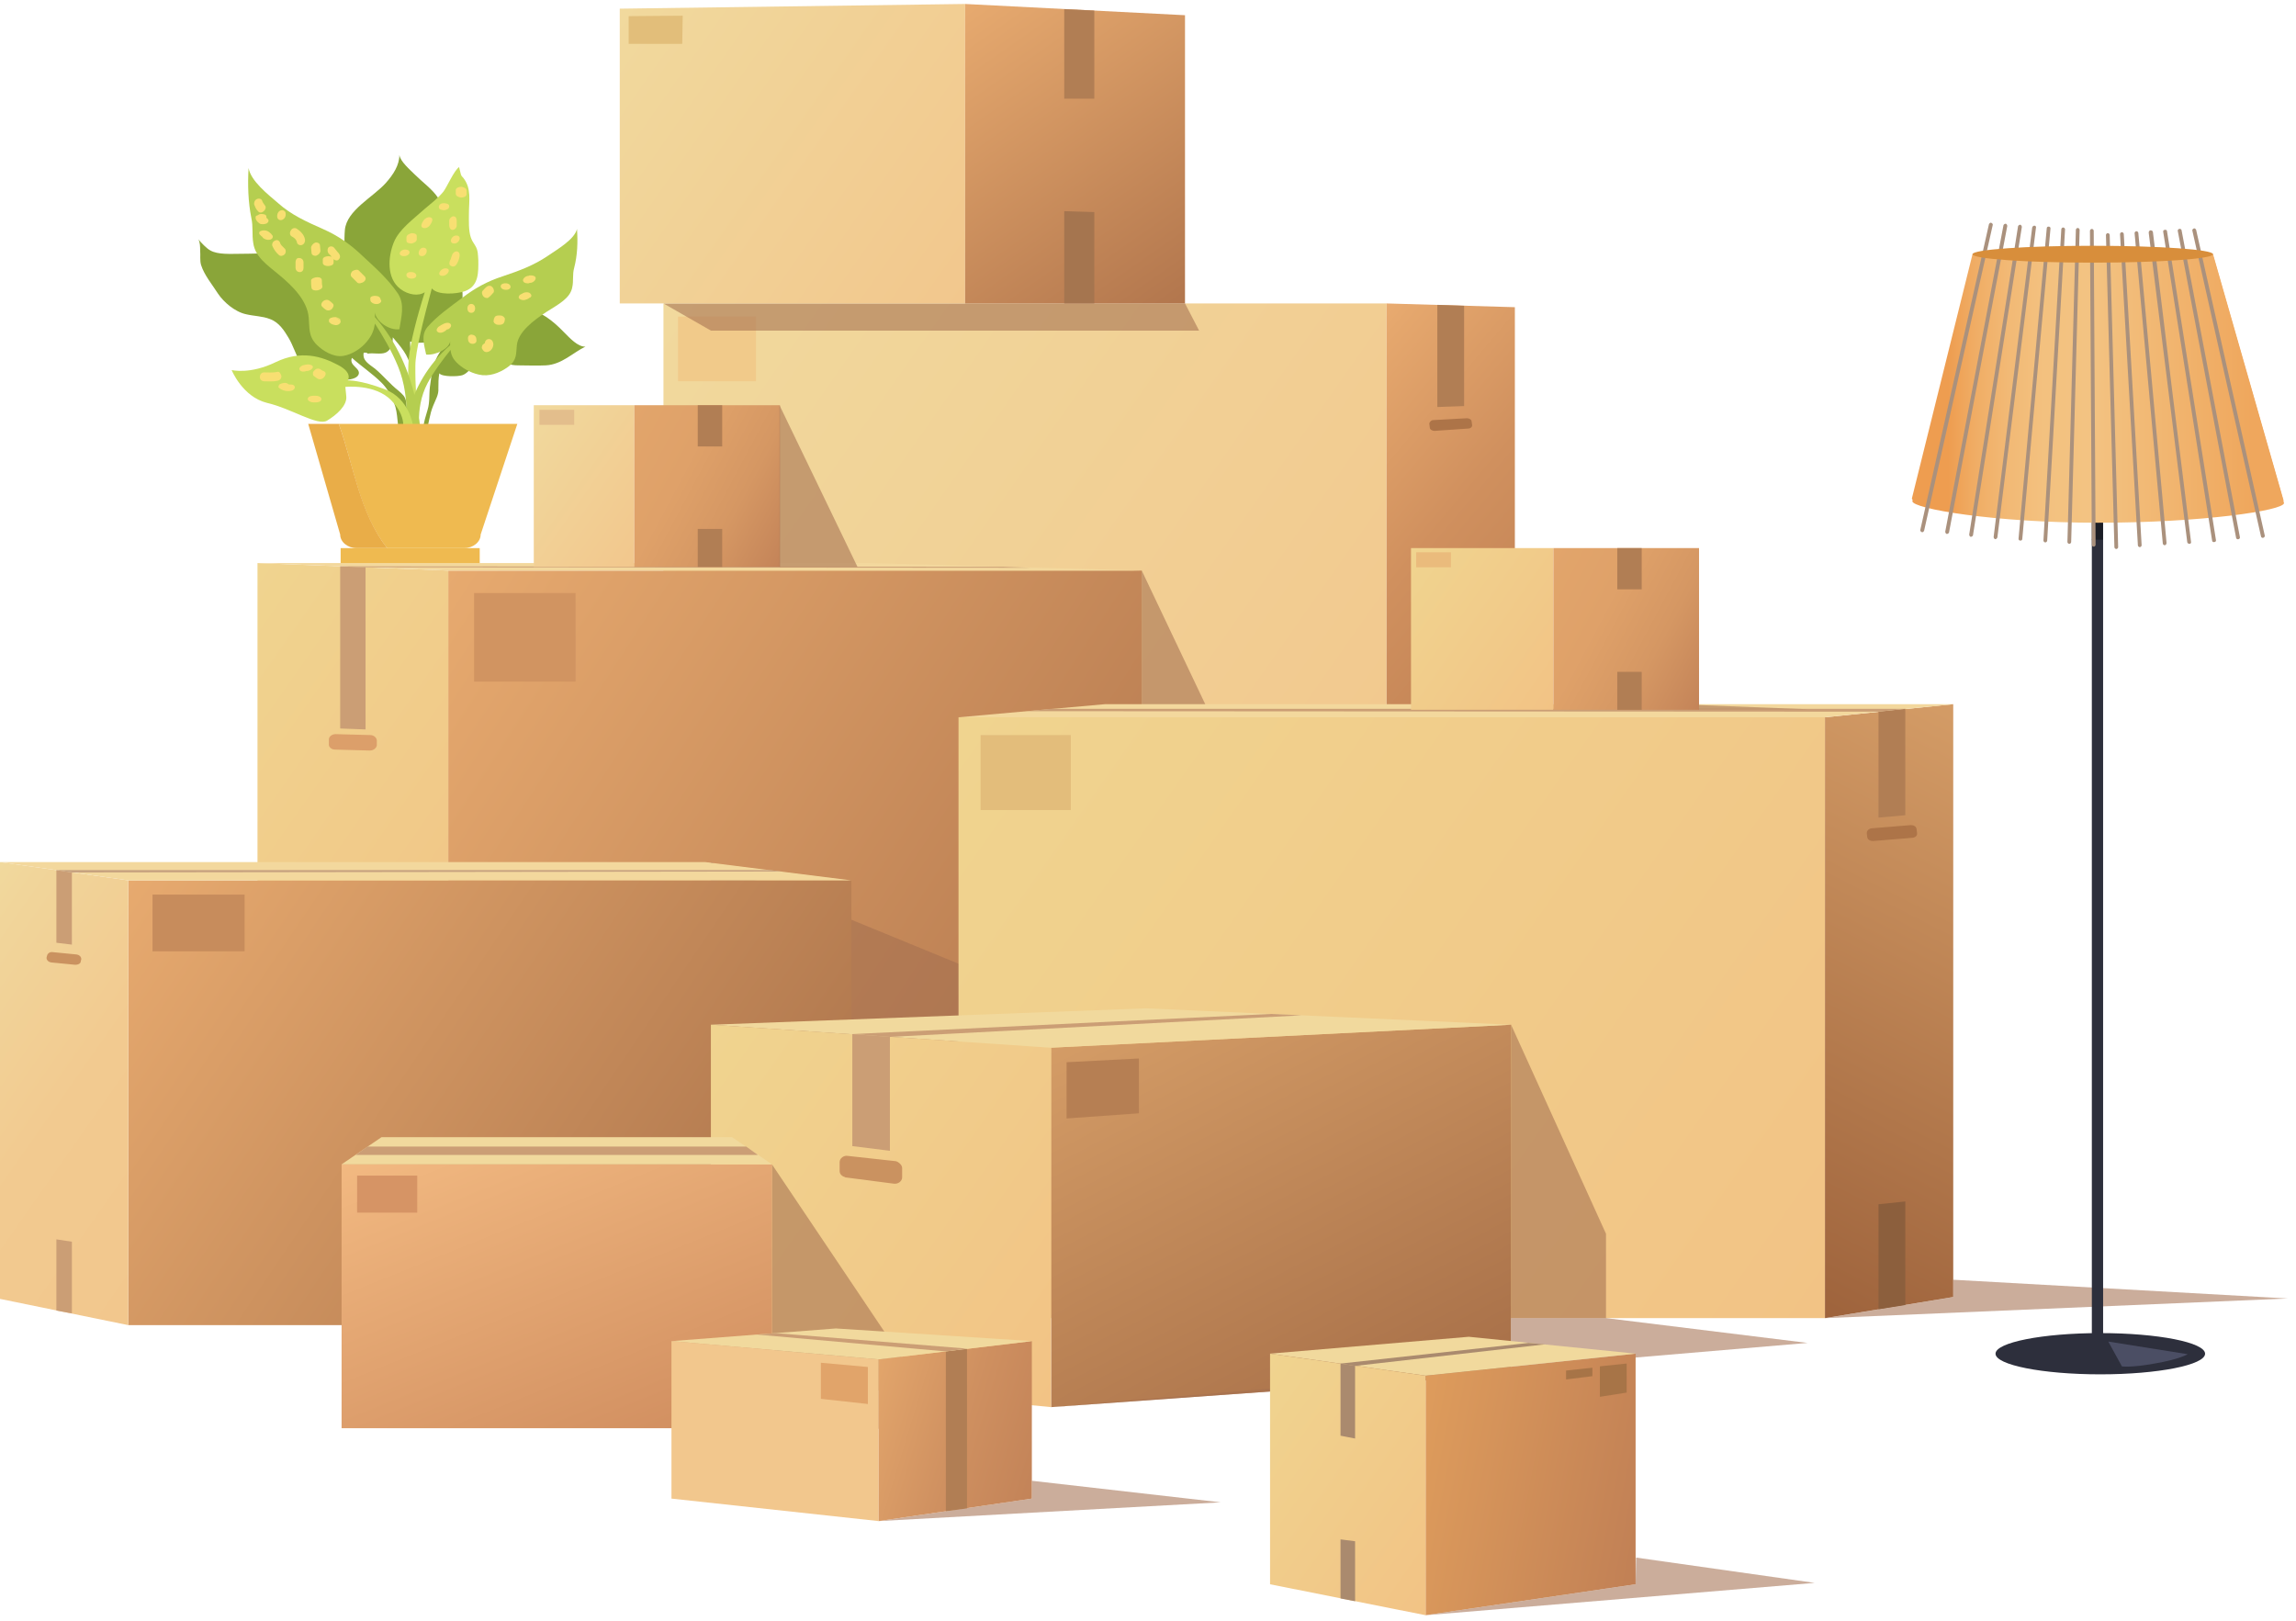 <svg width="228" height="161" viewBox="0 0 228 161" fill="none" xmlns="http://www.w3.org/2000/svg">
<g clip-path="url(#clip0_2648_28755)">
<path d="M137.692 30.133H65.884V89.796H137.692V30.133Z" fill="url(#paint0_linear_2648_28755)"/>
<path d="M75.075 31.436H67.33V37.858H75.075V31.436Z" fill="#F1CA8A"/>
<path d="M150.431 87.748L137.693 89.796V30.132L150.431 30.505V87.748Z" fill="url(#paint1_linear_2648_28755)"/>
<path d="M142.731 30.271V40.417L145.391 40.324V30.364L142.731 30.271Z" fill="#B17E54"/>
<path d="M141.937 42.09L141.984 42.462C141.984 42.648 142.217 42.788 142.451 42.788L145.81 42.555C146.043 42.555 146.23 42.369 146.183 42.183L146.137 41.857C146.137 41.671 145.903 41.531 145.67 41.531L142.311 41.717C142.124 41.717 141.937 41.903 141.937 42.09Z" fill="#AD7448"/>
<path opacity="0.57" d="M65.883 30.131H117.675L119.074 32.83H70.596L65.883 30.131Z" fill="#A46F4F"/>
<path d="M95.838 30.133H61.544V0.86L95.838 0.394V30.133Z" fill="url(#paint2_linear_2648_28755)"/>
<path d="M62.43 1.605L67.796 1.558L67.749 4.351H62.43V1.605Z" fill="#E2BE7A"/>
<path d="M117.674 30.133H95.838V0.394L117.674 1.511V30.133Z" fill="url(#paint3_linear_2648_28755)"/>
<path d="M108.668 30.135H105.682V20.967L108.668 21.06V30.135Z" fill="#A5754F"/>
<path d="M108.668 9.799H105.682V0.91L108.668 1.05V9.799Z" fill="#B17E54"/>
<path d="M113.382 56.66H44.513V108.551H113.382V56.66Z" fill="url(#paint4_linear_2648_28755)"/>
<path d="M57.158 58.889H47.079V67.684H57.158V58.889Z" fill="#D19461"/>
<path d="M25.569 105.99L44.513 108.596V56.659L25.569 55.914V105.99Z" fill="url(#paint5_linear_2648_28755)"/>
<path d="M113.381 56.659H44.513L25.569 55.914H86.412L113.381 56.659Z" fill="#F3D89D"/>
<path d="M33.781 56.238L99.664 56.285L102.324 56.379L36.301 56.332L33.781 56.238Z" fill="#CB9E75"/>
<path opacity="0.57" d="M113.382 56.662L119.728 70.019L113.382 70.624V56.662Z" fill="#A46F4F"/>
<path d="M36.301 72.434L33.781 72.341V56.238L36.301 56.331V72.434Z" fill="#CB9E75"/>
<path d="M36.721 74.529L33.268 74.436C32.895 74.436 32.615 74.157 32.661 73.877V73.412C32.661 73.133 32.988 72.9 33.315 72.9L36.767 72.993C37.141 72.993 37.421 73.272 37.421 73.552V74.017C37.374 74.296 37.094 74.529 36.721 74.529Z" fill="#DC9F6A"/>
<path opacity="0.57" d="M102.464 98.685L70.596 111.809V85.607L102.464 98.685Z" fill="#A46F4F"/>
<path d="M12.738 131.587H84.546V87.422H12.738V131.587Z" fill="url(#paint6_linear_2648_28755)"/>
<path d="M15.146 94.467H24.291V88.835H15.146V94.467Z" fill="#C78C5C"/>
<path d="M0 128.982L12.738 131.588V87.422L0 85.607V128.982Z" fill="url(#paint7_linear_2648_28755)"/>
<path d="M84.546 87.422H12.738L0 85.607H70.035L84.546 87.422Z" fill="#F3D89D"/>
<path d="M7.139 93.802L5.599 93.616V86.402L7.139 86.635V93.802Z" fill="#CB9E75"/>
<path d="M7.466 95.804L5.086 95.572C4.806 95.525 4.62 95.339 4.62 95.106L4.667 94.92C4.713 94.687 4.947 94.501 5.226 94.548L7.606 94.781C7.886 94.827 8.073 95.013 8.073 95.246L8.026 95.432C8.026 95.665 7.793 95.804 7.466 95.804Z" fill="#CA9260"/>
<path d="M7.139 130.423L5.599 130.144V123.07L7.139 123.303V130.423Z" fill="#CB9E75"/>
<path d="M5.599 86.402H76.428L77.688 86.542L7.139 86.635L5.599 86.402Z" fill="#C6A17F"/>
<path d="M181.223 71.228H95.184V130.891H181.223V71.228Z" fill="url(#paint8_linear_2648_28755)"/>
<path d="M106.335 72.994H97.377V80.44H106.335V72.994Z" fill="#E3BD7B"/>
<path d="M193.962 128.797L181.224 130.892V71.229L193.962 69.925V128.797Z" fill="url(#paint9_linear_2648_28755)"/>
<path d="M95.183 71.229H181.223L193.961 69.925H109.741L95.183 71.229Z" fill="#F3D89D"/>
<path opacity="0.57" d="M193.961 128.802V127.08L227.182 128.942L181.223 130.896L193.961 128.802Z" fill="#A46F4F"/>
<path d="M186.543 70.67V81.188L189.203 80.955V70.39L186.543 70.67Z" fill="#B17E54"/>
<path d="M185.376 82.724L185.423 83.143C185.47 83.376 185.703 83.516 185.983 83.516L189.949 83.19C190.229 83.143 190.415 82.957 190.369 82.724L190.322 82.306C190.275 82.073 190.042 81.933 189.762 81.933L185.796 82.259C185.563 82.306 185.376 82.492 185.376 82.724Z" fill="#AD7448"/>
<path d="M186.543 119.585V130.01L189.203 129.591V119.306L186.543 119.585Z" fill="#8C5F3D"/>
<path d="M189.202 70.391H104.329L102.043 70.623L186.542 70.67L189.202 70.391Z" fill="#CB9E75"/>
<path opacity="0.57" d="M159.48 130.889H150.055V101.755L159.48 122.512V130.889Z" fill="#A46F4F"/>
<path d="M150.054 136.472L104.375 139.729V104.034L150.054 101.754V136.472Z" fill="url(#paint10_linear_2648_28755)"/>
<path d="M113.099 110.554L105.914 111.066V105.481L113.099 105.109V110.554Z" fill="#B67F53"/>
<path d="M104.376 139.729L70.594 136.472V101.754L104.376 104.034V139.729Z" fill="url(#paint11_linear_2648_28755)"/>
<path d="M113.8 100.13L150.054 101.759L104.375 104.04L70.594 101.759L113.8 100.13Z" fill="#F1D99D"/>
<path d="M84.638 102.687V113.81L88.371 114.275V102.966L84.638 102.687Z" fill="#CB9E75"/>
<path d="M89.584 115.997V116.928C89.584 117.3 89.164 117.626 88.698 117.533L84.032 116.928C83.985 116.928 83.939 116.928 83.892 116.881C83.565 116.788 83.379 116.556 83.379 116.276V115.392C83.379 115.02 83.799 114.694 84.219 114.787L88.884 115.299C88.978 115.299 89.071 115.346 89.164 115.392C89.444 115.578 89.584 115.765 89.584 115.997Z" fill="#CA9260"/>
<path d="M84.639 102.686L126.212 100.685L129.245 100.825L88.372 102.966L84.639 102.686Z" fill="#CB9E75"/>
<path opacity="0.57" d="M150.055 136.473V130.888H159.481L179.497 133.355L104.376 139.731L150.055 136.473Z" fill="#A46F4F"/>
<path opacity="0.57" d="M94.298 141.875H76.661V115.627L94.298 141.875Z" fill="#A46F4F"/>
<path d="M76.661 115.623H33.921V141.824H76.661V115.623Z" fill="url(#paint12_linear_2648_28755)"/>
<path d="M41.434 116.74H35.462V120.417H41.434V116.74Z" fill="#D69465"/>
<path d="M76.661 115.621H33.921L37.887 112.922H72.695L76.661 115.621Z" fill="#F1D99D"/>
<path d="M75.262 114.689H35.322L36.488 113.851H74.096L75.262 114.689Z" fill="#CB9E75"/>
<path d="M62.991 40.238H53.006V56.294H62.991V40.238Z" fill="url(#paint13_linear_2648_28755)"/>
<path d="M57.019 40.697H53.566V42.187H57.019V40.697Z" fill="#E3BE8C"/>
<path d="M77.455 40.238H62.99V56.294H77.455V40.238Z" fill="url(#paint14_linear_2648_28755)"/>
<path d="M71.716 40.238H69.289V44.334H71.716V40.238Z" fill="#B17E54"/>
<path d="M71.716 52.523H69.289V56.293H71.716V52.523Z" fill="#B17E54"/>
<path opacity="0.57" d="M77.408 40.238L85.153 56.294H77.408V40.238Z" fill="#A46F4F"/>
<path d="M154.256 54.425H140.118V70.481H154.256V54.425Z" fill="url(#paint15_linear_2648_28755)"/>
<path d="M144.084 54.844H140.631V56.333H144.084V54.844Z" fill="#EABB7C"/>
<path d="M168.72 54.425H154.256V70.481H168.72V54.425Z" fill="url(#paint16_linear_2648_28755)"/>
<path d="M163.027 54.425H160.601V58.521H163.027V54.425Z" fill="#B17E54"/>
<path d="M163.027 66.715H160.601V70.484H163.027V66.715Z" fill="#B17E54"/>
<path opacity="0.57" d="M168.719 70.013L179.591 70.432H168.719V70.013Z" fill="#A46F4F"/>
<path d="M162.421 157.321L141.565 160.392V136.611L162.421 134.424V157.321Z" fill="url(#paint17_linear_2648_28755)"/>
<path d="M161.535 138.286L158.875 138.704V135.679L161.535 135.4V138.286Z" fill="#A77447"/>
<path d="M158.129 136.656L155.516 136.982V136.097L158.129 135.818V136.656Z" fill="#A77447"/>
<path d="M141.564 160.392L126.12 157.321V134.424L141.564 136.611V160.392Z" fill="url(#paint18_linear_2648_28755)"/>
<path d="M145.857 132.744L162.421 134.419L141.564 136.607L126.12 134.419L145.857 132.744Z" fill="#F1D99D"/>
<path opacity="0.57" d="M162.421 157.322L162.468 154.67L180.198 157.183L141.565 160.394L162.421 157.322Z" fill="#A46F4F"/>
<path d="M133.119 152.863V158.727L134.565 159.006V153.049L133.119 152.863Z" fill="#AA8A6E"/>
<path d="M133.119 135.402V142.569L134.565 142.848V135.635L133.119 135.402Z" fill="#AA8A6E"/>
<path d="M133.119 135.405L151.782 133.357L153.415 133.497L134.565 135.637L133.119 135.405Z" fill="#AA8A6E"/>
<path opacity="0.57" d="M102.464 148.811V147.043L121.221 149.183L87.253 151.045L102.464 148.811Z" fill="#A46F4F"/>
<path d="M66.678 148.813L87.255 151.047V134.991L66.678 133.176V148.813Z" fill="#F2C78D"/>
<path d="M81.516 138.907L86.182 139.419V135.743L81.516 135.324V138.907Z" fill="#E1A46A"/>
<path d="M87.255 151.047L102.466 148.813V133.176L87.255 134.991V151.047Z" fill="url(#paint19_linear_2648_28755)"/>
<path d="M93.927 150.067L96.027 149.787V133.917L93.927 134.197V150.067Z" fill="#B17E54"/>
<path d="M83.009 131.918L66.678 133.174L87.255 134.989L102.466 133.174L83.009 131.918Z" fill="#F1D99D"/>
<path d="M96.026 133.92L77.082 132.385L75.169 132.524L93.926 134.199L96.026 133.92Z" fill="#CB9E75"/>
<path d="M208.846 39.298C208.846 38.973 208.613 38.74 208.286 38.74C207.959 38.74 207.726 38.973 207.726 39.298V53.632C208.099 53.632 208.473 53.632 208.846 53.632V39.298Z" fill="#1B1D25"/>
<path d="M207.726 53.588V133.17C207.726 133.495 207.959 133.728 208.286 133.728C208.613 133.728 208.846 133.449 208.846 133.17V53.588C208.473 53.588 208.099 53.588 207.726 53.588Z" fill="#2D2F3C"/>
<path d="M195.922 25.521L189.903 49.768C189.903 50.513 198.022 51.909 208.333 51.909C218.645 51.909 226.81 50.699 226.81 49.954L219.812 25.521H195.922Z" fill="url(#paint20_linear_2648_28755)"/>
<path d="M195.875 25.25L189.856 49.497C189.856 50.241 197.975 51.638 208.287 51.638C218.598 51.638 226.764 50.427 226.764 49.683L219.765 25.25H195.875Z" fill="url(#paint21_linear_2648_28755)"/>
<path d="M197.882 22.358C197.929 22.265 197.835 22.172 197.742 22.125C197.649 22.079 197.555 22.172 197.509 22.265L194.103 37.437L190.696 52.608C190.65 52.702 190.743 52.795 190.836 52.841C190.93 52.888 191.023 52.795 191.07 52.702L194.476 37.53L197.882 22.358Z" fill="#AA917D"/>
<path d="M199.328 22.447C199.328 22.354 199.281 22.261 199.188 22.215C199.094 22.215 199.001 22.261 198.954 22.354L196.062 37.573L193.169 52.791C193.169 52.884 193.215 52.977 193.309 53.023C193.402 53.023 193.495 52.977 193.542 52.884L196.435 37.666L199.328 22.447Z" fill="#AA917D"/>
<path d="M200.774 22.547C200.774 22.454 200.727 22.361 200.634 22.314C200.541 22.314 200.447 22.361 200.401 22.454L197.974 37.765L195.548 53.077C195.548 53.17 195.595 53.263 195.688 53.309C195.781 53.309 195.875 53.263 195.921 53.169L198.348 37.858L200.774 22.547Z" fill="#AA917D"/>
<path d="M202.034 22.408C201.941 22.408 201.847 22.455 201.801 22.594L199.888 37.952L197.975 53.31C197.975 53.403 198.021 53.496 198.115 53.543C198.208 53.543 198.301 53.496 198.348 53.357L200.261 37.999L202.174 22.641C202.221 22.501 202.127 22.408 202.034 22.408Z" fill="#AA917D"/>
<path d="M203.433 22.502C203.34 22.502 203.247 22.548 203.247 22.688L201.847 38.092L200.447 53.497C200.447 53.59 200.494 53.683 200.634 53.683C200.727 53.683 200.821 53.636 200.821 53.497L202.22 38.092L203.62 22.688C203.62 22.595 203.573 22.502 203.433 22.502Z" fill="#AA917D"/>
<path d="M204.879 22.588C204.786 22.588 204.693 22.681 204.693 22.774L203.806 38.225L202.92 53.676C202.92 53.769 203.013 53.862 203.106 53.862C203.2 53.862 203.293 53.769 203.293 53.676L204.179 38.225L205.066 22.774C205.066 22.681 204.973 22.588 204.879 22.588Z" fill="#AA917D"/>
<path d="M206.327 22.638C206.234 22.638 206.14 22.732 206.14 22.825L205.72 38.322L205.301 53.82C205.301 53.913 205.394 54.006 205.487 54.006C205.581 54.006 205.674 53.913 205.674 53.82L206.094 38.322L206.514 22.825C206.514 22.732 206.42 22.638 206.327 22.638Z" fill="#AA917D"/>
<path d="M207.912 22.918C207.912 22.825 207.819 22.732 207.726 22.732C207.632 22.732 207.539 22.825 207.539 22.918L207.632 38.509L207.726 54.099C207.726 54.193 207.819 54.286 207.912 54.286C208.006 54.286 208.099 54.193 208.099 54.099L208.006 38.509L207.912 22.918Z" fill="#AA917D"/>
<path d="M224.896 53.169L221.49 37.997L218.084 22.826C218.037 22.733 217.944 22.639 217.851 22.686C217.757 22.733 217.664 22.826 217.711 22.919L221.117 38.09L224.523 53.262C224.523 53.355 224.663 53.448 224.756 53.402C224.849 53.355 224.943 53.262 224.896 53.169Z" fill="#AA917D"/>
<path d="M216.638 22.872C216.638 22.779 216.498 22.686 216.405 22.733C216.312 22.733 216.218 22.872 216.265 22.965L219.158 38.184L222.051 53.402C222.051 53.495 222.191 53.588 222.284 53.542C222.377 53.542 222.471 53.402 222.424 53.309L219.531 38.091L216.638 22.872Z" fill="#AA917D"/>
<path d="M215.192 22.966C215.192 22.873 215.099 22.78 214.959 22.827C214.865 22.827 214.772 22.92 214.819 23.059L217.245 38.371L219.671 53.682C219.671 53.775 219.765 53.868 219.905 53.822C219.998 53.822 220.091 53.728 220.045 53.589L217.618 38.278L215.192 22.966Z" fill="#AA917D"/>
<path d="M213.793 23.057C213.793 22.964 213.699 22.871 213.559 22.871C213.466 22.871 213.373 22.964 213.373 23.104L215.286 38.461L217.199 53.819C217.199 53.912 217.292 54.005 217.432 54.005C217.525 54.005 217.619 53.912 217.572 53.773L215.659 38.415L213.793 23.057Z" fill="#AA917D"/>
<path d="M212.344 23.147C212.344 23.054 212.251 22.961 212.158 22.961C212.064 22.961 211.971 23.054 211.971 23.147L213.371 38.551L214.771 53.956C214.771 54.049 214.864 54.142 214.957 54.142C215.051 54.142 215.144 54.049 215.144 53.909L213.744 38.505L212.344 23.147Z" fill="#AA917D"/>
<path d="M210.898 23.243C210.898 23.149 210.805 23.056 210.712 23.056C210.618 23.056 210.525 23.149 210.525 23.243L211.411 38.694L212.298 54.145C212.298 54.238 212.391 54.331 212.485 54.331C212.578 54.331 212.671 54.238 212.671 54.145L211.785 38.694L210.898 23.243Z" fill="#AA917D"/>
<path d="M209.5 23.336C209.5 23.243 209.407 23.15 209.314 23.15C209.22 23.15 209.127 23.243 209.127 23.336L209.547 38.834L209.967 54.331C209.967 54.424 210.06 54.517 210.153 54.517C210.247 54.517 210.34 54.424 210.34 54.331L209.92 38.834L209.5 23.336Z" fill="#AA917D"/>
<path d="M219.764 25.244C219.764 25.709 214.398 26.081 207.82 26.081C201.241 26.081 195.875 25.709 195.875 25.244C195.875 24.778 201.241 24.406 207.82 24.406C214.445 24.406 219.764 24.778 219.764 25.244Z" fill="#D88E3B"/>
<path d="M218.972 134.426C218.972 135.543 214.306 136.474 208.567 136.474C202.828 136.474 198.162 135.543 198.162 134.426C198.162 133.309 202.828 132.379 208.567 132.379C214.306 132.379 218.972 133.309 218.972 134.426Z" fill="#2D2F3C"/>
<path d="M209.36 133.219L210.713 135.685C210.713 135.685 211.646 135.825 213.932 135.406C216.405 134.987 217.245 134.475 217.245 134.475L209.36 133.219Z" fill="#4B4E64"/>
<path d="M42.366 43.586L42.319 43.353C42.273 43.446 42.226 43.539 42.179 43.633C42.226 43.586 42.319 43.586 42.366 43.586Z" fill="#8AA539"/>
<path d="M56.037 33.023C54.87 31.813 53.797 30.975 52.071 30.51C50.811 30.137 48.525 30.184 47.172 30.463C46.658 30.556 46.239 30.789 45.865 31.115C45.912 30.23 46.005 29.3 45.865 28.509C45.679 27.438 44.605 26.461 44.045 25.484C43.766 24.925 43.812 24.413 43.812 23.808C43.812 22.598 44.232 20.736 43.486 19.62C42.926 18.782 41.946 18.084 41.199 17.339C40.686 16.827 39.753 16.036 39.66 15.384C39.66 16.408 39.053 17.339 38.306 18.177C37 19.62 34.434 20.876 34.247 22.831C34.154 23.901 34.247 25.018 34.247 26.042C34.247 26.414 34.247 26.74 34.247 27.113C33.501 26.647 32.707 26.228 31.774 25.856C29.301 24.878 26.455 25.204 23.796 25.204C22.909 25.204 21.649 25.297 20.903 24.878C20.529 24.692 19.969 24.087 19.689 23.762C19.876 24.041 19.876 24.553 19.876 24.878C19.923 25.344 19.829 25.856 19.969 26.321C20.296 27.345 21.089 28.276 21.649 29.16C22.209 29.998 23.329 30.975 24.449 31.208C25.242 31.394 26.082 31.394 26.782 31.673C27.715 31.999 28.228 32.837 28.648 33.535C29.535 34.977 29.861 37.63 32.194 37.677C32.847 37.677 35.227 38.002 35.6 37.211C35.88 36.56 34.62 36.327 34.947 35.536C35.88 36.374 37 37.118 37.886 38.003C38.446 38.561 38.913 39.352 39.146 40.05C39.566 41.121 39.38 42.284 39.8 43.355L42.272 44.332C42.599 43.82 42.552 43.355 42.319 42.936C42.599 42.051 42.646 41.167 43.019 40.283C43.252 39.678 43.579 39.213 43.532 38.561C43.532 38.049 43.532 37.584 43.626 37.072C43.906 37.444 45.492 37.398 45.912 37.258C46.332 37.118 46.658 36.7 46.938 36.42C47.452 36.001 47.732 35.769 48.431 35.769C48.898 35.769 49.365 35.722 49.738 35.862C50.391 36.094 50.671 36.281 51.464 36.281C52.351 36.281 53.284 36.327 54.217 36.281C55.804 36.188 56.877 35.024 58.137 34.419C57.39 34.465 56.55 33.535 56.037 33.023ZM40.313 39.818C40.219 39.352 39.986 39.166 39.566 38.794C38.68 38.096 38.073 37.304 37.233 36.606C36.627 36.141 35.974 35.815 36.114 35.024C36.347 35.024 36.347 34.978 36.533 35.117C37.047 35.024 37.793 35.21 38.26 35.024C38.866 34.791 39.006 34.093 39.006 33.488C39.053 33.581 39.146 33.628 39.193 33.721C40.08 34.745 40.779 35.676 40.826 36.979C40.873 38.049 40.826 39.166 40.826 40.236C40.826 40.562 40.826 40.888 40.873 41.214C40.779 41.121 40.733 41.028 40.639 40.981C40.313 40.609 40.406 40.33 40.313 39.818ZM43.672 34.977C42.926 36.141 42.879 37.118 42.692 38.421C42.599 39.166 42.692 39.957 42.459 40.702C42.273 41.353 42.086 41.865 42.039 42.47C41.806 42.191 41.479 41.912 41.199 41.633C41.199 40.33 41.153 39.073 41.106 37.816C41.059 37.165 41.293 36.467 41.106 35.862C40.873 35.164 40.686 34.698 40.733 33.907C41.619 34.233 43.439 33.907 44.232 33.442C44.279 33.442 44.325 33.395 44.325 33.395C44.185 34 43.952 34.512 43.672 34.977Z" fill="#8AA539"/>
<path d="M47.172 24.361C46.986 24.082 46.846 23.85 46.752 23.57C46.519 22.872 46.566 21.942 46.566 21.197C46.566 19.94 46.846 18.73 46.006 17.66C45.913 17.567 45.819 17.474 45.773 17.334L45.586 16.59C45.073 16.962 44.419 18.498 44.046 19.01C43.486 19.708 42.833 20.173 42.133 20.778C41.06 21.755 39.614 22.779 39.1 24.082C38.54 25.479 38.354 27.619 39.754 28.69C40.547 29.295 41.573 29.434 42.18 29.015C41.387 31.529 40.733 34.088 40.593 35.578C40.267 39.208 41.433 42.745 41.433 42.745H41.807C41.807 42.745 41.2 40.371 41.247 36.276C41.247 34.926 42.04 31.761 42.88 28.643C43.486 29.341 45.306 29.202 46.146 28.922C47.592 28.41 47.499 26.968 47.499 25.851C47.452 25.292 47.499 24.873 47.172 24.361Z" fill="#C9DF5E"/>
<path d="M37.234 31.483C37.234 31.343 37.234 31.157 37.234 31.018C37.327 31.902 38.634 32.833 39.66 32.693C39.847 31.483 40.22 30.226 39.52 29.156C38.54 27.713 37.327 26.643 36.021 25.433C34.854 24.316 33.641 23.432 32.055 22.734C30.375 21.989 28.928 21.337 27.622 20.174C26.596 19.29 24.916 17.987 24.683 16.683C24.589 18.359 24.636 20.034 24.962 21.663C25.149 22.501 25.009 23.292 25.149 24.13C25.336 25.526 26.549 26.317 27.715 27.294C29.069 28.411 30.515 29.854 30.655 31.529C30.748 32.553 30.608 33.391 31.448 34.229C32.055 34.834 33.081 35.485 34.061 35.346C34.994 35.206 35.927 34.555 36.441 33.903C36.954 33.298 37.141 32.739 37.234 32.135C37.98 33.298 38.867 34.787 39.52 36.37C40.92 39.767 40.173 43.444 40.173 43.444H41.76C41.713 43.444 41.853 36.742 37.234 31.483Z" fill="#B5CE50"/>
<path d="M44.699 34.278C44.699 34.138 44.699 34.045 44.699 33.906C44.606 34.604 43.299 35.302 42.319 35.209C42.133 34.278 41.759 33.3 42.459 32.463C43.439 31.346 44.652 30.508 45.959 29.531C47.125 28.647 48.338 27.948 49.925 27.436C51.604 26.878 53.051 26.32 54.357 25.435C55.384 24.737 57.063 23.76 57.297 22.736C57.39 24.039 57.343 25.342 57.017 26.599C56.83 27.25 56.97 27.902 56.83 28.507C56.644 29.624 55.431 30.229 54.264 30.974C52.911 31.858 51.464 32.975 51.325 34.278C51.231 35.069 51.371 35.721 50.531 36.372C49.925 36.837 48.945 37.349 47.918 37.256C46.985 37.163 46.052 36.651 45.492 36.139C44.979 35.674 44.792 35.255 44.745 34.743C43.999 35.674 43.112 36.837 42.459 38.047C41.059 40.7 41.806 43.586 41.806 43.586H40.22C40.173 43.586 40.033 38.373 44.699 34.278Z" fill="#B5CE50"/>
<path d="M41.013 42.284C41.013 42.284 40.686 39.585 38.213 38.654C35.787 37.723 34.527 37.77 34.527 37.77C34.527 37.77 35.087 37.025 33.547 36.234C31.961 35.396 29.908 34.745 27.388 35.955C24.822 37.211 23.002 36.746 23.002 36.746C23.002 36.746 24.076 39.398 26.502 40.004C28.928 40.562 31.541 42.331 32.474 41.772C33.407 41.214 34.481 40.283 34.387 39.352C34.294 38.421 34.294 38.421 34.294 38.421C34.294 38.421 37.28 38.095 38.867 39.771C40.453 41.4 39.986 42.796 39.986 42.796L41.013 42.284Z" fill="#C9DF5E"/>
<path d="M25.243 20.319C25.337 20.552 25.43 20.785 25.617 20.971C25.943 21.39 26.596 20.738 26.317 20.413C26.177 20.226 26.083 20.087 26.037 19.947C25.99 19.761 25.757 19.668 25.523 19.761C25.29 19.854 25.197 20.133 25.243 20.319Z" fill="#F8DF72"/>
<path d="M25.382 21.62C25.382 21.853 25.569 22.039 25.755 22.178C25.942 22.318 26.315 22.272 26.502 22.178C26.689 22.039 26.735 21.853 26.549 21.713C26.455 21.667 26.595 21.76 26.549 21.713C26.502 21.667 26.502 21.667 26.455 21.62C26.409 21.527 26.455 21.667 26.455 21.574C26.455 21.527 26.455 21.48 26.455 21.48C26.455 21.387 26.315 21.294 26.269 21.294C26.129 21.248 25.989 21.248 25.895 21.248C25.755 21.248 25.662 21.341 25.569 21.387C25.382 21.434 25.382 21.48 25.382 21.62Z" fill="#F8DF72"/>
<path d="M25.849 23.342C25.896 23.389 25.942 23.435 25.989 23.482C25.989 23.482 26.082 23.575 26.036 23.482C26.036 23.482 26.082 23.528 26.082 23.575C26.222 23.761 26.549 23.854 26.782 23.808C27.015 23.761 27.155 23.575 27.062 23.389C26.969 23.249 26.829 23.11 26.689 23.017C26.502 22.877 26.176 22.83 25.942 22.923C25.709 22.97 25.662 23.203 25.849 23.342Z" fill="#F8DF72"/>
<path d="M27.528 21.386C27.528 21.433 27.528 21.479 27.528 21.526C27.528 21.712 27.715 21.898 27.948 21.852C28.181 21.805 28.368 21.572 28.368 21.34C28.368 21.293 28.368 21.247 28.368 21.2C28.368 21.014 28.181 20.828 27.948 20.874C27.668 20.921 27.528 21.2 27.528 21.386Z" fill="#F8DF72"/>
<path d="M28.976 23.482C29.256 23.621 29.443 23.807 29.489 24.087C29.536 24.273 29.769 24.413 30.003 24.319C30.236 24.226 30.329 23.947 30.283 23.761C30.189 23.296 29.863 22.97 29.443 22.691C28.929 22.458 28.556 23.249 28.976 23.482Z" fill="#F8DF72"/>
<path d="M27.063 24.457C27.203 24.782 27.436 25.108 27.716 25.341C27.903 25.481 28.136 25.387 28.276 25.248C28.416 25.062 28.416 24.783 28.229 24.643C28.043 24.457 27.856 24.317 27.809 24.084C27.716 23.898 27.529 23.759 27.296 23.898C27.063 23.991 26.97 24.271 27.063 24.457Z" fill="#F8DF72"/>
<path d="M30.889 24.601C30.889 24.787 30.936 24.927 30.936 25.113C30.936 25.299 31.169 25.439 31.402 25.392C31.635 25.299 31.822 25.113 31.822 24.88C31.822 24.694 31.775 24.554 31.775 24.368C31.775 24.182 31.542 24.042 31.309 24.089C31.076 24.182 30.889 24.415 30.889 24.601Z" fill="#F8DF72"/>
<path d="M29.348 26.043C29.348 26.229 29.348 26.415 29.348 26.601C29.348 26.788 29.488 27.02 29.768 27.02C30.048 27.02 30.141 26.788 30.141 26.601C30.141 26.415 30.141 26.229 30.141 26.043C30.141 25.857 30.001 25.624 29.721 25.624C29.442 25.578 29.348 25.857 29.348 26.043Z" fill="#F8DF72"/>
<path d="M30.889 27.853C30.889 28.085 30.889 28.365 30.936 28.597C30.982 28.83 31.309 28.877 31.542 28.83C31.775 28.784 32.055 28.644 32.009 28.411C31.962 28.225 31.962 27.992 31.962 27.853C31.962 27.62 31.775 27.527 31.495 27.527C31.262 27.527 30.889 27.667 30.889 27.853Z" fill="#F8DF72"/>
<path d="M32.008 30.464C32.102 30.558 32.195 30.651 32.335 30.744C32.522 30.883 32.802 30.837 32.942 30.697C33.082 30.557 33.222 30.278 33.035 30.139C32.942 30.046 32.848 29.952 32.708 29.859C32.522 29.72 32.242 29.766 32.102 29.906C31.915 30.045 31.822 30.325 32.008 30.464Z" fill="#F8DF72"/>
<path d="M32.755 25.294C32.802 25.341 32.802 25.341 32.755 25.294L32.802 25.341C32.848 25.387 32.895 25.434 32.895 25.48C32.942 25.574 33.035 25.62 33.082 25.713C33.222 25.853 33.502 25.946 33.642 25.76C33.828 25.574 33.782 25.341 33.642 25.155C33.455 24.968 33.315 24.736 33.128 24.55C32.942 24.41 32.662 24.457 32.568 24.643C32.475 24.922 32.568 25.155 32.755 25.294Z" fill="#F8DF72"/>
<path d="M32.054 25.767C32.054 25.86 32.054 25.953 32.054 26.093C32.054 26.326 32.334 26.419 32.567 26.419C32.801 26.419 33.127 26.326 33.127 26.093C33.127 26 33.127 25.907 33.127 25.767C33.127 25.535 32.847 25.441 32.614 25.441C32.381 25.441 32.054 25.535 32.054 25.767Z" fill="#F8DF72"/>
<path d="M40.126 25.433C40.733 25.433 40.919 24.781 40.219 24.781C39.66 24.781 39.426 25.433 40.126 25.433Z" fill="#F8DF72"/>
<path d="M40.361 23.575C40.361 23.668 40.361 23.761 40.361 23.901C40.361 24.133 40.641 24.18 40.874 24.18C41.107 24.133 41.387 23.994 41.387 23.761C41.387 23.668 41.387 23.575 41.387 23.435C41.387 23.203 41.107 23.156 40.874 23.156C40.641 23.203 40.361 23.342 40.361 23.575Z" fill="#F8DF72"/>
<path d="M42.086 21.855C42.039 21.948 41.946 22.041 41.899 22.18C41.806 22.366 41.806 22.599 42.086 22.646C42.365 22.692 42.599 22.506 42.692 22.366C42.739 22.273 42.832 22.18 42.879 22.041C42.972 21.855 42.972 21.622 42.692 21.575C42.459 21.529 42.179 21.715 42.086 21.855Z" fill="#F8DF72"/>
<path d="M43.58 20.548V20.594C43.58 20.827 43.953 20.874 44.139 20.874C44.373 20.827 44.606 20.734 44.606 20.501V20.455C44.606 20.222 44.233 20.175 44.046 20.175C43.813 20.175 43.58 20.315 43.58 20.548Z" fill="#F8DF72"/>
<path d="M45.261 18.874C45.261 19.014 45.261 19.107 45.261 19.247C45.261 19.48 45.541 19.573 45.774 19.619C46.007 19.619 46.334 19.526 46.334 19.293C46.334 19.154 46.334 19.061 46.334 18.921C46.334 18.688 46.054 18.595 45.821 18.549C45.587 18.549 45.261 18.642 45.261 18.874Z" fill="#F8DF72"/>
<path d="M44.607 21.899C44.607 22.039 44.607 22.225 44.607 22.364C44.607 22.551 44.7 22.83 44.933 22.83C45.167 22.83 45.353 22.597 45.353 22.411C45.353 22.271 45.353 22.085 45.353 21.946C45.353 21.759 45.307 21.48 45.027 21.48C44.84 21.48 44.607 21.713 44.607 21.899Z" fill="#F8DF72"/>
<path d="M45.119 24.18C45.632 24.18 45.912 23.388 45.305 23.388C44.792 23.388 44.512 24.18 45.119 24.18Z" fill="#F8DF72"/>
<path d="M44.885 25.339C44.839 25.432 44.839 25.525 44.792 25.618C44.792 25.665 44.745 25.711 44.745 25.758C44.745 25.711 44.745 25.711 44.745 25.758C44.745 25.805 44.699 25.804 44.699 25.851C44.605 26.037 44.559 26.316 44.792 26.409C45.025 26.549 45.258 26.41 45.352 26.223C45.492 25.991 45.585 25.758 45.632 25.479C45.678 25.293 45.632 25.013 45.398 24.967C45.165 24.92 44.932 25.153 44.885 25.339Z" fill="#F8DF72"/>
<path d="M43.953 27.391C44.466 27.391 44.886 26.646 44.233 26.646C43.72 26.646 43.3 27.391 43.953 27.391Z" fill="#F8DF72"/>
<path d="M40.872 27.667C41.526 27.667 41.479 27.016 40.826 27.016C40.172 26.969 40.219 27.667 40.872 27.667Z" fill="#F8DF72"/>
<path d="M41.899 25.433C42.413 25.433 42.599 24.596 42.039 24.596C41.573 24.596 41.339 25.433 41.899 25.433Z" fill="#F8DF72"/>
<path d="M44.187 32.88C44.187 32.88 44.233 32.834 44.28 32.834L44.326 32.788C44.28 32.834 44.233 32.834 44.28 32.788C44.327 32.741 44.42 32.694 44.513 32.694C44.7 32.601 44.886 32.369 44.746 32.182C44.606 31.996 44.28 32.043 44.093 32.136C43.907 32.229 43.72 32.322 43.533 32.462C43.393 32.601 43.253 32.834 43.487 32.974C43.673 33.113 44 33.02 44.187 32.88Z" fill="#F8DF72"/>
<path d="M46.799 31.066C47.312 31.066 47.312 30.181 46.799 30.181C46.285 30.181 46.285 31.066 46.799 31.066Z" fill="#F8DF72"/>
<path d="M48.573 29.49C48.713 29.397 48.806 29.257 48.946 29.117C49.133 28.978 49.039 28.652 48.899 28.512C48.806 28.419 48.713 28.373 48.619 28.373C48.479 28.373 48.433 28.419 48.339 28.466C48.199 28.559 48.106 28.699 47.966 28.838C47.779 28.978 47.873 29.304 48.013 29.443C48.106 29.536 48.199 29.583 48.293 29.583C48.386 29.629 48.479 29.583 48.573 29.49Z" fill="#F8DF72"/>
<path d="M50.251 28.78C50.904 28.78 50.811 28.129 50.204 28.129C49.505 28.129 49.598 28.78 50.251 28.78Z" fill="#F8DF72"/>
<path d="M52.398 28.136C52.492 28.136 52.538 28.136 52.585 28.09H52.632C52.492 28.136 52.585 28.09 52.632 28.09C52.865 28.09 53.145 27.904 53.191 27.671C53.238 27.438 52.958 27.345 52.725 27.345C52.632 27.345 52.538 27.345 52.492 27.392H52.445C52.398 27.392 52.352 27.392 52.492 27.392C52.258 27.392 51.978 27.578 51.932 27.811C51.932 28.043 52.165 28.136 52.398 28.136Z" fill="#F8DF72"/>
<path d="M51.792 29.198C51.839 29.198 51.839 29.198 51.792 29.198C51.839 29.152 51.839 29.198 51.792 29.198C51.932 29.152 52.025 29.152 52.118 29.105C52.118 29.105 52.118 29.105 52.072 29.105C51.839 29.152 51.559 29.245 51.512 29.478C51.465 29.664 51.745 29.803 51.978 29.803C52.118 29.803 52.212 29.757 52.352 29.71C52.492 29.664 52.538 29.571 52.678 29.524C52.865 29.385 52.725 29.152 52.538 29.059C52.212 28.966 51.979 29.059 51.792 29.198Z" fill="#F8DF72"/>
<path d="M49.133 31.488C49.086 31.534 49.086 31.627 49.039 31.674V31.72C48.993 31.813 49.086 31.674 49.039 31.767C48.946 31.953 49.086 32.139 49.319 32.232C49.506 32.279 49.879 32.279 50.019 32.093C50.066 32.046 50.066 31.953 50.112 31.907V31.86C50.159 31.767 50.066 31.906 50.112 31.813C50.206 31.627 50.066 31.441 49.832 31.348C49.599 31.301 49.226 31.301 49.133 31.488Z" fill="#F8DF72"/>
<path d="M48.152 34.048C48.152 33.955 48.152 34.141 48.152 34.048C48.152 34.048 48.199 33.955 48.152 34.048C48.106 34.095 48.106 34.095 48.152 34.048C48.152 34.095 48.106 34.095 48.106 34.095C48.059 34.141 48.059 34.141 48.152 34.048C48.106 34.095 48.106 34.095 48.059 34.141C47.966 34.188 47.873 34.281 47.873 34.374C47.826 34.467 47.826 34.606 47.919 34.7C48.012 34.886 48.199 35.025 48.479 34.932C48.806 34.839 48.992 34.467 48.992 34.188C48.992 34.002 48.899 33.722 48.619 33.676C48.339 33.629 48.152 33.862 48.152 34.048Z" fill="#F8DF72"/>
<path d="M46.473 33.53C46.473 33.577 46.473 33.577 46.473 33.623C46.473 33.856 46.566 34.089 46.846 34.135C47.08 34.182 47.313 34.042 47.313 33.856C47.313 33.81 47.313 33.81 47.313 33.763C47.313 33.53 47.219 33.298 46.939 33.251C46.706 33.158 46.473 33.344 46.473 33.53Z" fill="#F8DF72"/>
<path d="M32.195 36.883C32.148 36.836 32.054 36.836 32.008 36.79C31.961 36.79 31.961 36.743 31.915 36.743C31.961 36.789 31.868 36.697 31.868 36.697C31.775 36.65 31.728 36.603 31.588 36.603C31.448 36.603 31.355 36.65 31.261 36.743C31.168 36.836 31.075 36.929 31.075 37.022C31.075 37.115 31.075 37.255 31.121 37.301C31.261 37.395 31.401 37.534 31.588 37.627C31.821 37.72 32.055 37.627 32.195 37.441C32.334 37.302 32.428 36.976 32.195 36.883Z" fill="#F8DF72"/>
<path d="M30.609 36.189C30.422 36.189 30.236 36.236 30.049 36.282C29.862 36.376 29.629 36.562 29.769 36.748C29.862 36.934 30.236 36.934 30.422 36.841C30.469 36.841 30.469 36.841 30.376 36.841C30.422 36.841 30.422 36.841 30.329 36.841C30.376 36.841 30.422 36.841 30.469 36.841C30.702 36.841 30.982 36.701 31.076 36.468C31.076 36.282 30.842 36.189 30.609 36.189Z" fill="#F8DF72"/>
<path d="M27.529 36.932C27.109 37.025 26.642 36.979 26.222 36.979C25.709 36.979 25.616 37.816 26.222 37.863C26.642 37.863 27.109 37.91 27.529 37.816C27.809 37.77 27.948 37.584 27.948 37.351C27.902 37.165 27.762 36.839 27.529 36.932Z" fill="#F8DF72"/>
<path d="M27.762 38.558C27.995 38.744 28.322 38.837 28.602 38.837C28.835 38.837 29.162 38.791 29.255 38.558C29.348 38.372 29.162 38.185 28.928 38.185C28.882 38.185 28.835 38.185 28.788 38.185H28.742C28.788 38.185 28.835 38.185 28.742 38.185C28.742 38.185 28.602 38.139 28.695 38.185C28.648 38.139 28.602 38.139 28.555 38.092C28.368 37.953 27.995 38.046 27.808 38.139C27.715 38.185 27.669 38.279 27.669 38.372C27.575 38.418 27.669 38.465 27.762 38.558Z" fill="#F8DF72"/>
<path d="M31.074 39.956C31.167 39.956 31.26 39.956 31.4 39.956C31.634 39.956 31.914 39.863 31.914 39.63C31.914 39.397 31.587 39.304 31.4 39.304C31.307 39.304 31.214 39.304 31.074 39.304C30.84 39.304 30.561 39.397 30.561 39.63C30.561 39.816 30.887 39.956 31.074 39.956Z" fill="#F8DF72"/>
<path d="M32.662 31.814C32.662 31.907 32.662 32 32.755 32.047C32.895 32.186 33.035 32.233 33.268 32.279C33.502 32.326 33.781 32.186 33.828 31.953C33.828 31.721 33.548 31.628 33.315 31.581C33.408 31.581 33.502 31.628 33.595 31.628C33.641 31.674 33.735 31.721 33.782 31.767C33.782 31.767 33.781 31.814 33.828 31.814C33.828 31.86 33.828 31.86 33.828 31.86C33.828 31.628 33.548 31.535 33.315 31.488C32.988 31.488 32.662 31.581 32.662 31.814Z" fill="#F8DF72"/>
<path d="M34.9 27.482C35.087 27.668 35.273 27.854 35.46 28.04C35.6 28.227 35.973 28.087 36.113 27.994C36.3 27.854 36.393 27.622 36.207 27.435C36.02 27.249 35.833 27.063 35.647 26.877C35.507 26.691 35.133 26.83 34.993 26.924C34.853 27.063 34.76 27.296 34.9 27.482Z" fill="#F8DF72"/>
<path d="M36.768 29.617C36.768 29.757 36.768 29.897 36.861 29.99C37.048 30.176 37.281 30.222 37.561 30.176C37.747 30.129 37.981 29.896 37.794 29.757C37.747 29.71 37.747 29.757 37.794 29.803V29.757C37.794 29.71 37.794 29.85 37.794 29.757C37.794 29.524 37.561 29.385 37.328 29.385C37.141 29.338 36.768 29.431 36.768 29.617Z" fill="#F8DF72"/>
<path d="M51.371 42.095L47.731 53.078C47.731 53.823 46.985 54.428 46.098 54.428H38.446C35.647 50.891 35.133 46.237 33.64 42.095H51.371Z" fill="#EFBA50"/>
<path d="M33.641 42.095C35.134 46.237 35.694 50.891 38.447 54.428H35.414C34.528 54.428 33.781 53.823 33.781 53.078L30.608 42.095H33.641Z" fill="#E9AD48"/>
<path d="M47.638 54.429H33.827V55.918H47.638V54.429Z" fill="#EFBA50"/>
</g>
<defs>
<linearGradient id="paint0_linear_2648_28755" x1="63.629" y1="33.331" x2="139.799" y2="86.803" gradientUnits="userSpaceOnUse">
<stop stop-color="#F1D99D"/>
<stop offset="1" stop-color="#F2C78D"/>
</linearGradient>
<linearGradient id="paint1_linear_2648_28755" x1="125.507" y1="44.627" x2="161.345" y2="74.776" gradientUnits="userSpaceOnUse">
<stop stop-color="#E9AB70"/>
<stop offset="0.048" stop-color="#E5A76D"/>
<stop offset="0.391" stop-color="#D0905E"/>
<stop offset="0.715" stop-color="#C28355"/>
<stop offset="1" stop-color="#BE7E52"/>
</linearGradient>
<linearGradient id="paint2_linear_2648_28755" x1="60.377" y1="2.489" x2="97.132" y2="28.291" gradientUnits="userSpaceOnUse">
<stop stop-color="#F1D99D"/>
<stop offset="1" stop-color="#F2C78D"/>
</linearGradient>
<linearGradient id="paint3_linear_2648_28755" x1="117.071" y1="30.552" x2="95.952" y2="0.313" gradientUnits="userSpaceOnUse">
<stop stop-color="#B2764D"/>
<stop offset="1" stop-color="#E7AA6F"/>
</linearGradient>
<linearGradient id="paint4_linear_2648_28755" x1="115.052" y1="106.015" x2="42.963" y2="59.08" gradientUnits="userSpaceOnUse">
<stop stop-color="#B2764D"/>
<stop offset="1" stop-color="#E7AA6F"/>
</linearGradient>
<linearGradient id="paint5_linear_2648_28755" x1="16.697" y1="68.526" x2="54.179" y2="94.838" gradientUnits="userSpaceOnUse">
<stop stop-color="#F0D48F"/>
<stop offset="1" stop-color="#F2C385"/>
</linearGradient>
<linearGradient id="paint6_linear_2648_28755" x1="13.699" y1="85.981" x2="83.479" y2="133.169" gradientUnits="userSpaceOnUse">
<stop stop-color="#E7AA6F"/>
<stop offset="1" stop-color="#A76F48"/>
</linearGradient>
<linearGradient id="paint7_linear_2648_28755" x1="-8.563" y1="97.779" x2="21.595" y2="118.95" gradientUnits="userSpaceOnUse">
<stop stop-color="#F1D99D"/>
<stop offset="0.1" stop-color="#F1D59A"/>
<stop offset="0.522" stop-color="#F2CA90"/>
<stop offset="1" stop-color="#F2C78D"/>
</linearGradient>
<linearGradient id="paint8_linear_2648_28755" x1="95.304" y1="71.07" x2="180.98" y2="131.216" gradientUnits="userSpaceOnUse">
<stop stop-color="#F0D48F"/>
<stop offset="1" stop-color="#F2C385"/>
</linearGradient>
<linearGradient id="paint9_linear_2648_28755" x1="173.767" y1="127.081" x2="201.002" y2="73.491" gradientUnits="userSpaceOnUse">
<stop stop-color="#9E633C"/>
<stop offset="1" stop-color="#D49C66"/>
</linearGradient>
<linearGradient id="paint10_linear_2648_28755" x1="115.711" y1="98.248" x2="138.202" y2="142.503" gradientUnits="userSpaceOnUse">
<stop stop-color="#D49C66"/>
<stop offset="1" stop-color="#A76F48"/>
</linearGradient>
<linearGradient id="paint11_linear_2648_28755" x1="67.426" y1="106.25" x2="107.913" y2="134.672" gradientUnits="userSpaceOnUse">
<stop stop-color="#F0D48F"/>
<stop offset="1" stop-color="#F2C385"/>
</linearGradient>
<linearGradient id="paint12_linear_2648_28755" x1="62.84" y1="147.413" x2="47.782" y2="110.048" gradientUnits="userSpaceOnUse">
<stop stop-color="#CF8C5E"/>
<stop offset="1" stop-color="#F2B981"/>
</linearGradient>
<linearGradient id="paint13_linear_2648_28755" x1="50.871" y1="43.299" x2="65.096" y2="53.285" gradientUnits="userSpaceOnUse">
<stop stop-color="#F1D99D"/>
<stop offset="1" stop-color="#F2C78D"/>
</linearGradient>
<linearGradient id="paint14_linear_2648_28755" x1="79.169" y1="53.03" x2="61.26" y2="43.484" gradientUnits="userSpaceOnUse">
<stop stop-color="#C38358"/>
<stop offset="0.023" stop-color="#C58559"/>
<stop offset="0.324" stop-color="#D59763"/>
<stop offset="0.641" stop-color="#DFA169"/>
<stop offset="1" stop-color="#E2A56B"/>
</linearGradient>
<linearGradient id="paint15_linear_2648_28755" x1="138.67" y1="56.481" x2="155.693" y2="68.431" gradientUnits="userSpaceOnUse">
<stop stop-color="#F0D48F"/>
<stop offset="1" stop-color="#F2C385"/>
</linearGradient>
<linearGradient id="paint16_linear_2648_28755" x1="170.458" y1="67.191" x2="152.55" y2="57.645" gradientUnits="userSpaceOnUse">
<stop stop-color="#C38358"/>
<stop offset="0.023" stop-color="#C58559"/>
<stop offset="0.324" stop-color="#D59763"/>
<stop offset="0.641" stop-color="#DFA169"/>
<stop offset="1" stop-color="#E2A56B"/>
</linearGradient>
<linearGradient id="paint17_linear_2648_28755" x1="163.909" y1="149.708" x2="139.913" y2="145.032" gradientUnits="userSpaceOnUse">
<stop stop-color="#C18055"/>
<stop offset="1" stop-color="#DE9C5C"/>
</linearGradient>
<linearGradient id="paint18_linear_2648_28755" x1="122.745" y1="139.227" x2="145.295" y2="155.058" gradientUnits="userSpaceOnUse">
<stop stop-color="#F0D48F"/>
<stop offset="1" stop-color="#F2C385"/>
</linearGradient>
<linearGradient id="paint19_linear_2648_28755" x1="103.679" y1="144.813" x2="85.904" y2="139.365" gradientUnits="userSpaceOnUse">
<stop stop-color="#C38358"/>
<stop offset="0.468" stop-color="#CF9060"/>
<stop offset="1" stop-color="#E2A56B"/>
</linearGradient>
<linearGradient id="paint20_linear_2648_28755" x1="189.872" y1="38.707" x2="226.774" y2="38.707" gradientUnits="userSpaceOnUse">
<stop offset="0.097" stop-color="#EE9D50"/>
<stop offset="0.171" stop-color="#F0AD65"/>
<stop offset="0.258" stop-color="#F2B975"/>
<stop offset="0.354" stop-color="#F3C17F"/>
<stop offset="0.479" stop-color="#F3C382"/>
<stop offset="0.915" stop-color="#EFA75D"/>
</linearGradient>
<linearGradient id="paint21_linear_2648_28755" x1="189.864" y1="38.447" x2="226.766" y2="38.447" gradientUnits="userSpaceOnUse">
<stop offset="0.097" stop-color="#EE9D50"/>
<stop offset="0.171" stop-color="#F0AD65"/>
<stop offset="0.258" stop-color="#F2B975"/>
<stop offset="0.354" stop-color="#F3C17F"/>
<stop offset="0.479" stop-color="#F3C382"/>
<stop offset="0.915" stop-color="#EFA75D"/>
</linearGradient>
<clipPath id="clip0_2648_28755">
<rect width="227.182" height="160" fill="white" transform="translate(0 0.394)"/>
</clipPath>
</defs>
</svg>
